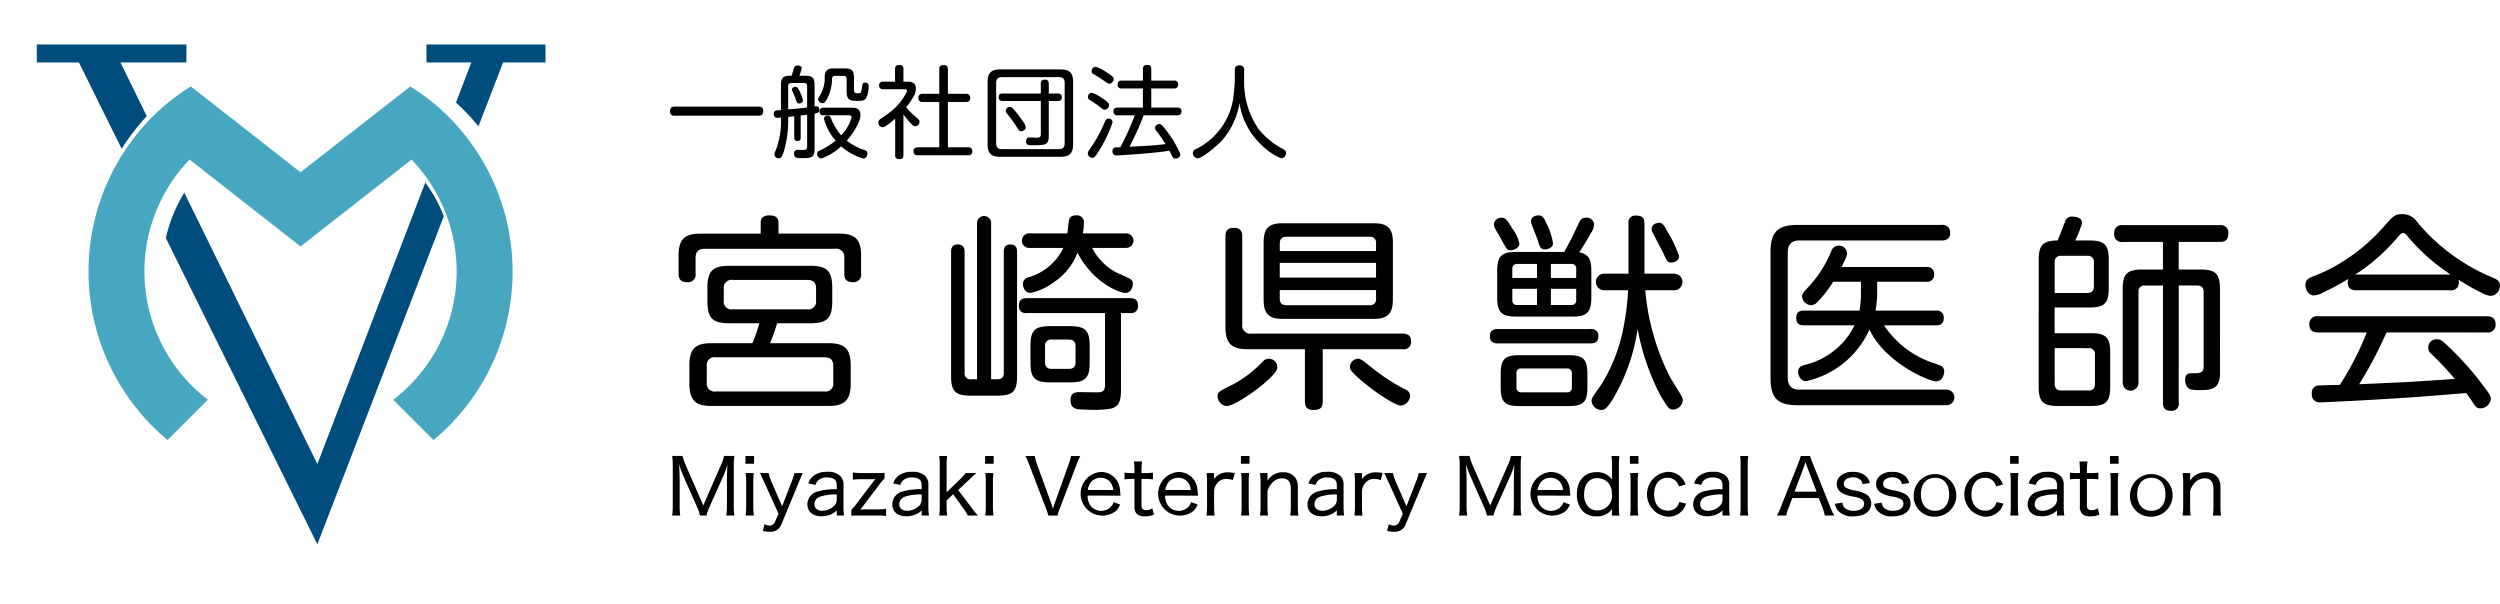 <svg xmlns="http://www.w3.org/2000/svg" xmlns:xlink="http://www.w3.org/1999/xlink" width="327.159" height="79" viewBox="0 0 327.159 79"><defs><style>.a{fill:#fff;}.b{fill:#004d7d;}.c{fill:#47a7c0;}.d{filter:url(#c);}.e{filter:url(#a);}</style><filter id="a" x="0" y="0" width="78.198" height="79" filterUnits="userSpaceOnUse"><feOffset dx="1" input="SourceAlpha"/><feGaussianBlur stdDeviation="1.5" result="b"/><feFlood flood-opacity="0.251"/><feComposite operator="in" in2="b"/><feComposite in="SourceGraphic"/></filter><filter id="c" x="6.764" y="5.211" width="67.134" height="58.654" filterUnits="userSpaceOnUse"><feOffset dx="1" input="SourceAlpha"/><feGaussianBlur stdDeviation="1.5" result="d"/><feFlood flood-opacity="0.251"/><feComposite operator="in" in2="d"/><feComposite in="SourceGraphic"/></filter></defs><g transform="translate(12947.5 17533.5)"><g transform="translate(-12859.816 -17524)"><path d="M129.584,31c2.036,0,2.877.679,2.877,2.877v2.335a.977.977,0,0,1-1.086,1.139c-1.059,0-1.113-.679-1.113-1.139V34.206a1.069,1.069,0,0,0-1.221-1.221h-17.02c-.869,0-1.222.407-1.222,1.221v2.009a.985.985,0,0,1-1.112,1.139c-1.005,0-1.114-.623-1.114-1.139V33.88c0-2.2.842-2.877,2.9-2.877h7.846V29.645c0-.352.054-1.031,1.113-1.031.787,0,1.221.244,1.221,1.031V31ZM115.279,42.73c-2.226,0-2.932-.6-2.932-2.932V38.169c0-2.281.651-2.959,2.932-2.959h10.477c2.226,0,2.931.625,2.931,2.959V39.8c0,2.253-.624,2.932-2.931,2.932h-4.288a22.052,22.052,0,0,1-.924,2.606H128.2c2.064,0,2.9.706,2.9,2.9v2.416c0,2.2-.869,2.9-2.9,2.9H112.889c-1.981,0-2.9-.623-2.9-2.9V48.241c0-2.226.841-2.9,2.9-2.9h5.348a18.744,18.744,0,0,0,.9-2.606Zm13.544,5.619c0-.651-.216-1.167-1.167-1.167H113.432a1.015,1.015,0,0,0-1.168,1.167v2.144a1.025,1.025,0,0,0,1.168,1.167h14.224a1.028,1.028,0,0,0,1.167-1.167ZM126.57,38.224c0-.651-.217-1.167-1.167-1.167h-9.745a1.024,1.024,0,0,0-1.167,1.167v1.521a1.014,1.014,0,0,0,1.167,1.167H125.4a1.02,1.02,0,0,0,1.167-1.167Z" transform="translate(-107.458 -9.928)"/><path d="M155.328,29.727a.929.929,0,1,1,1.846,0V50.059h.788c.624,0,.869-.3.869-.869V33.419c0-.271,0-1,.869-1s.868.706.868,1V49.652c0,1.927-.488,2.551-2.524,2.551H154.46c-1.955,0-2.525-.569-2.525-2.551V33.419c0-.3,0-1,.869-1,.814,0,.9.57.9,1V49.191a.764.764,0,0,0,.869.869h.76Zm18.84,21.744c0,1.466-.3,2.144-1.249,2.416a14.221,14.221,0,0,1-3.421.136c-1.059,0-1.927,0-1.927-1.249,0-1.031.733-1.031,1.33-1.031.326,0,1.874.027,2.2.027.57,0,.978-.136.978-.95V41.4H161.842a.882.882,0,0,1-1.031-.978c0-.976.734-.976,1.059-.976h13.465c.326,0,1.059,0,1.059.976a.873.873,0,0,1-.978.978h-1.249Zm.6-20.5a.953.953,0,1,1,0,1.9h-4.371a7.4,7.4,0,0,0,3.312,3.284c1.927.842,2.008.869,2.008,1.494,0,.19-.163,1.113-1,1.113-.679,0-4.153-1.249-6.243-5.266a8.084,8.084,0,0,1-3.04,3.828,7.971,7.971,0,0,1-3.095,1.439c-.787,0-1.005-.814-1.005-1.167a.888.888,0,0,1,.706-.869,7.333,7.333,0,0,0,4.588-3.855h-4.4a.953.953,0,1,1,0-1.9h4.913c.053-.271.163-1.574.244-1.818.081-.3.352-.543.895-.543a.916.916,0,0,1,1.032,1.059,7.213,7.213,0,0,1-.136,1.3Zm-4.7,16.938c0,1.928-.516,2.552-2.5,2.552h-2.742c-1.954,0-2.5-.6-2.5-2.552V45.662c0-1.9.489-2.551,2.5-2.551h2.742c1.981,0,2.5.651,2.5,2.551Zm-1.846-2.144c0-.6-.271-.9-.869-.9H165.1a.784.784,0,0,0-.869.9v2.036c0,.57.244.895.869.895h2.253c.6,0,.869-.3.869-.895Z" transform="translate(-115.156 -9.928)"/><path d="M195.534,53.783a1.286,1.286,0,0,1-1.194-1.249c0-.6.19-.678,2.063-1.6a15.3,15.3,0,0,0,3.855-2.986,1.1,1.1,0,0,1,1.9.814c0,1.14-5.348,5.021-6.624,5.021M208.1,46.345V53.16c0,.923-.407,1.139-1.249,1.139s-1.086-.461-1.086-1.139V46.345h-7.519c-2.064,0-2.878-.733-2.878-2.9V31.578c0-.95.489-1.112,1.168-1.112,1,0,1.031.76,1.031,1.112v11.51a1.069,1.069,0,0,0,1.222,1.222h19.734c.95,0,1.141.489,1.141,1.059a.947.947,0,0,1-1.114.977Zm9.175-6.488c0,1.846-.7,2.524-2.5,2.524H202.863c-1.791,0-2.5-.651-2.5-2.524V32.365c0-1.9.733-2.5,2.5-2.5H214.78c1.738,0,2.5.6,2.5,2.5Zm-2.2-6.352V32.5a.762.762,0,0,0-.869-.868H203.379c-.624,0-.9.3-.9.868v1.005Zm0,1.547h-12.6v1.928h12.6Zm0,3.556h-12.6v1.113c0,.6.3.869.9.869H214.21a.765.765,0,0,0,.869-.869Zm-2.416,8.985c.407,0,.57.136,1.928,1.221a25.73,25.73,0,0,0,4.424,2.851.855.855,0,0,1,.517.787,1.348,1.348,0,0,1-1.222,1.276c-1.086,0-6.651-4.072-6.651-4.968a1.127,1.127,0,0,1,1.005-1.168" transform="translate(-122.685 -10.15)"/><path d="M238.7,45.363c-.3,0-1.031,0-1.031-.923,0-.951.732-.951,1.031-.951h12.134a.876.876,0,0,1,1.032.924c0,.95-.733.95-1.032.95Zm.516-16.449c.516,0,.761.38,1.358,1.383a5.3,5.3,0,0,1,.95,1.982c0,.624-.76.9-1.14.9-.461,0-.517-.136-1.14-1.276-.136-.271-.815-1.384-.923-1.629a1.392,1.392,0,0,1-.136-.569,1.007,1.007,0,0,1,1.031-.787m8.171,4.478c.76-1.33,1.3-2.444,1.6-3.095.489-1.086.6-1.383,1.249-1.383a.955.955,0,0,1,1.059.868,2.23,2.23,0,0,1-.407,1.141c-.489.9-.707,1.221-1.521,2.524,1.276.272,1.575.924,1.575,2.5V39.31c0,2.009-.57,2.552-2.551,2.552H241.17c-2.008,0-2.551-.57-2.551-2.552V35.944c0-2.009.57-2.552,2.551-2.552Zm3.04,17.7c0,1.9-.488,2.47-2.442,2.47h-6.461c-1.846,0-2.444-.461-2.444-2.47V49.381c0-1.927.516-2.47,2.444-2.47h6.461c1.926,0,2.442.543,2.442,2.47ZM240.6,36.812h3.231V34.966h-2.579c-.434,0-.651.218-.651.679Zm0,1.412V39.69a.575.575,0,0,0,.651.651h2.579V38.224Zm7.791,11.1a.6.6,0,0,0-.679-.679h-5.891a.592.592,0,0,0-.679.679v1.765a.6.6,0,0,0,.679.679h5.891a.593.593,0,0,0,.679-.679ZM245.079,29.7a7.752,7.752,0,0,1,.842,2.578c0,.652-.869.787-1.031.787-.6,0-.706-.326-.95-1.167-.081-.244-.624-1.6-.734-1.927a1.519,1.519,0,0,1-.162-.6c0-.516.543-.759.95-.759.543,0,.733.271,1.085,1.086m3.882,7.111V35.645a.593.593,0,0,0-.679-.679h-2.633v1.846Zm0,1.412h-3.311v2.117h2.633a.592.592,0,0,0,.679-.679Zm3.72.19a1.087,1.087,0,1,1,0-2.171h3.12V29.674a.89.89,0,0,1,1.005-1.031c.814,0,1.086.325,1.086,1.031v6.569h3.828a1.087,1.087,0,1,1,0,2.171H258a30.92,30.92,0,0,0,3.176,11.238c.216.434,1.357,2.2,1.546,2.578a1.1,1.1,0,0,1,.191.571,1.324,1.324,0,0,1-1.3,1.221c-.489,0-.625-.163-1.656-1.9A30.212,30.212,0,0,1,257,43.463a24.98,24.98,0,0,1-3.285,9.256c-.759,1.168-1.031,1.358-1.466,1.358a1.3,1.3,0,0,1-1.276-1.2c0-.325.136-.516,1.249-2.09a21.759,21.759,0,0,0,2.986-7.818,33.144,33.144,0,0,0,.543-4.56Zm7.111-8.823c.489,0,.625.271,1.141,1.2a16.1,16.1,0,0,1,1.493,3.148c0,.6-.6.842-1.032.842-.488,0-.516-.109-1.059-1.276-.217-.434-1.194-2.281-1.383-2.66a.806.806,0,0,1-.109-.571c.081-.569.733-.679.95-.679" transform="translate(-130.377 -9.928)"/><path d="M304.686,30.132a.979.979,0,0,1,1.14,1.032c0,1-.841,1-1.14,1H286.118c-1.086,0-1.546.543-1.546,1.574V50.111c0,.978.407,1.574,1.546,1.574h19.111a1.025,1.025,0,1,1,0,2.036H285.846c-2.5,0-3.528-.842-3.528-3.5V33.661c0-2.633.977-3.529,3.528-3.529Zm-.733,11.212a.889.889,0,0,1,1.031.976c0,.951-.734.951-1.031.951h-6.787a12.517,12.517,0,0,0,6.244,4.859,13.016,13.016,0,0,1,1.248.461.731.731,0,0,1,.381.733c0,.38-.217,1.276-1.086,1.276-.9,0-6.678-2.443-8.687-6.786a11.9,11.9,0,0,1-8.279,6.76c-.814,0-1.059-.842-1.059-1.222,0-.6.407-.76.841-.9a9.742,9.742,0,0,0,6.543-5.184h-6.6c-.326,0-1.032,0-1.032-.951,0-.895.57-.976,1.032-.976h7.248a15.649,15.649,0,0,0,.19-2.091V37.57h-3.638a15.425,15.425,0,0,1-1.981,2.579,1.307,1.307,0,0,1-.9.489,1.257,1.257,0,0,1-1.194-1.141c0-.353.109-.461,1.086-1.52a15.376,15.376,0,0,0,2.741-4.4,1.009,1.009,0,0,1,.923-.734,1.047,1.047,0,0,1,1.141,1.005c0,.3-.054.433-.706,1.791h11.047a.9.9,0,0,1,1.059.951.913.913,0,0,1-1.059.977H296.27V39.2a12.1,12.1,0,0,1-.216,2.144Z" transform="translate(-138.303 -10.197)"/><path d="M324.986,34.486c0-1.873.489-2.552,2.471-2.552.19-.379.841-2.144,1-2.524a.891.891,0,0,1,.951-.6c.271,0,1.249.053,1.249.841a11.865,11.865,0,0,1-.9,2.28h1.846c1.982,0,2.552.544,2.552,2.552v3.665c0,1.981-.543,2.552-2.524,2.552h-4.561v3.365h4.75c2.008,0,2.524.6,2.524,2.552v4.425c0,1.981-.543,2.551-2.524,2.551h-4.289c-2.008,0-2.551-.57-2.551-2.551Zm2.091,4.316h4.261c.624,0,.869-.326.869-.9V34.811a.764.764,0,0,0-.869-.869h-3.393a.763.763,0,0,0-.868.869Zm0,7.22v4.642c0,.624.3.9.868.9h3.529a.764.764,0,0,0,.869-.869v-3.8a.764.764,0,0,0-.869-.869Zm16.232,7.139a.907.907,0,0,1-1.031,1.059c-.95,0-1.031-.6-1.031-1.059V37.825h-2.335a.763.763,0,0,0-.868.869V50.556a1.032,1.032,0,1,1-2.064,0V38.286c0-1.928.516-2.551,2.551-2.551h2.715V32.124h-5.239a.978.978,0,0,1-1.141-1.086.991.991,0,0,1,1.141-1.114h12.65a.986.986,0,0,1,1.141,1.114c0,1.059-.734,1.086-1.141,1.086h-5.348v3.611h2.851c1.954,0,2.551.543,2.551,2.551V49.279c0,1.738-.759,2.226-2.28,2.226a6.1,6.1,0,0,1-1.547-.081c-.734-.244-.734-1.113-.734-1.249,0-.869.516-.869.9-.869,1.059,0,1.521,0,1.521-.923v-9.69c0-.434-.136-.869-.869-.869h-2.388Z" transform="translate(-145.878 -9.963)"/><path d="M374.1,38.379c-.625,0-1.141-.19-1.141-1.059a1.767,1.767,0,0,1,.082-.434,32.779,32.779,0,0,1-3.312,1.791,2.779,2.779,0,0,1-1.221.38c-.6,0-1.086-.679-1.086-1.384,0-.679.461-.9,1-1.113a20.1,20.1,0,0,0,3.99-2.009,23.826,23.826,0,0,0,5.511-4.777c1.059-1.167,1.249-1.357,2.2-1.357a2.253,2.253,0,0,1,1.927,1.031,25.519,25.519,0,0,0,9.827,7.248c.57.244,1,.434,1,1.086a1.291,1.291,0,0,1-1.194,1.33,2.525,2.525,0,0,1-1.086-.352,29.117,29.117,0,0,1-3.148-1.765,1.124,1.124,0,0,1,.054.38.972.972,0,0,1-1.14,1Zm3.936,5.511a52.124,52.124,0,0,1-3.583,6.786c6.759-.3,6.786-.3,12.514-.7a42.266,42.266,0,0,0-2.986-3.2,1.08,1.08,0,0,1,.679-1.981c.489,0,.679.189,1.737,1.194a39.989,39.989,0,0,1,4.262,4.831c.923,1.2,1.031,1.439,1.031,1.819a1.408,1.408,0,0,1-1.385,1.194.846.846,0,0,1-.733-.407c-.163-.244-.923-1.357-1.086-1.6-4.941.407-6.3.516-9.745.732-2.877.191-8.986.489-9.311.489a1.021,1.021,0,0,1-1.168-1.141.944.944,0,0,1,.761-1.059c.3-.027,2.443-.081,2.9-.081a39.043,39.043,0,0,0,3.529-6.868h-6.352c-.543,0-1.167-.136-1.167-1.059a1,1,0,0,1,1.167-1.059h22.042c.489,0,1.167.109,1.167,1.059a.987.987,0,0,1-1.14,1.059ZM374.1,36.316h12.324a25.765,25.765,0,0,1-5.538-4.886c-.407-.489-.462-.543-.679-.543s-.271.054-.679.516a24.946,24.946,0,0,1-5.619,4.941Z" transform="translate(-153.412 -9.893)"/><g transform="translate(0 -1)"><path d="M118.83,12.522a.519.519,0,0,1,.579.593c0,.579-.395.592-.579.592H107.8a.512.512,0,0,1-.58-.58c0-.591.422-.605.58-.605Z" transform="translate(-107.218 -7.07)"/><path d="M126.4,12.624c-.277.027-.5.053-.79.093a14.687,14.687,0,0,1-.553,4.45c-.276.842-.408.947-.685.947a.524.524,0,0,1-.565-.5,1.135,1.135,0,0,1,.118-.4,10.576,10.576,0,0,0,.738-4.423,2.949,2.949,0,0,1-.434.039.453.453,0,0,1-.5-.513.42.42,0,0,1,.342-.461c.093-.013.5-.039.593-.039V8.556c0-.829.185-1.237,1.158-1.237h.237c.053-.146.264-.869.317-1.027a.436.436,0,0,1,.461-.316c.1,0,.54.013.54.369a9.126,9.126,0,0,1-.29.974h.738c.974,0,1.238.29,1.238,1.237v2.791a1.436,1.436,0,0,1,.249-.027c.369,0,.369.369.369.448,0,.408-.264.447-.618.513v4.582c0,1.237-.514,1.237-1.633,1.237a2.634,2.634,0,0,1-.79-.067.57.57,0,0,1-.263-.526.458.458,0,0,1,.526-.488c.106,0,.619.014.737.014.4,0,.448-.211.448-.447V12.427c-.08,0-.711.079-.842.092V15.4c0,.277-.08.461-.422.461-.408,0-.421-.29-.421-.461Zm-.79-.9c1.475-.132,1.58-.144,2.068-.2.145-.013.211-.026.408-.053V8.688a.375.375,0,0,0-.422-.42h-1.619a.38.38,0,0,0-.435.42Zm1.462-2.435a4.945,4.945,0,0,1,.474,1.25c0,.263-.277.408-.5.408-.263,0-.29-.066-.487-.658-.079-.224-.171-.461-.263-.658-.172-.355-.2-.395-.2-.487,0-.317.382-.382.474-.382.224,0,.29.132.5.527m3.185,3.2a.458.458,0,0,1-.54-.487c0-.448.3-.5.54-.5h3.514c.554,0,1.3,0,1.3.961,0,1.067-1.25,2.738-1.791,3.357a7.746,7.746,0,0,0,2.291,1.212c.211.078.409.157.409.474,0,.263-.159.645-.513.645a7.206,7.206,0,0,1-2.923-1.593,7.562,7.562,0,0,1-2.594,1.593.631.631,0,0,1-.552-.618.484.484,0,0,1,.354-.434,9.159,9.159,0,0,0,2.081-1.291,6.809,6.809,0,0,1-1.541-2.87c0-.25.276-.394.5-.394s.316.105.422.328a7.529,7.529,0,0,0,1.329,2.239,5.734,5.734,0,0,0,1.369-2.33c0-.277-.251-.29-.461-.29Zm3.963-3.317c0,.421.223.447.513.447.408,0,.434-.119.5-.567.105-.7.118-.829.435-.829a.427.427,0,0,1,.474.487,3.536,3.536,0,0,1-.342,1.567c-.238.329-.54.329-1.238.329-.935,0-1.3-.171-1.3-1.238V7.767c0-.276-.118-.434-.421-.434h-.908c-.356,0-.554.012-.579.408a5.9,5.9,0,0,1-.7,2.686c-.29.474-.422.486-.54.486a.583.583,0,0,1-.579-.526c0-.119.039-.185.354-.7a4.386,4.386,0,0,0,.5-2.278c.053-1.053.724-1.053,1.3-1.053h1.29c.961,0,1.238.264,1.238,1.238Z" transform="translate(-110.149 -5.908)"/><path d="M144.148,8.081c.317,0,1.133,0,1.133.909a2.175,2.175,0,0,1-.329,1.066A8.747,8.747,0,0,1,144,11.425a9.128,9.128,0,0,0,1.2,1.224c.5.435.553.488.553.7a.593.593,0,0,1-.54.566c-.171,0-.29-.066-.527-.3a13.816,13.816,0,0,1-1.039-1.238v5.3c0,.409-.185.54-.581.54a.464.464,0,0,1-.5-.54V12.926c-.395.342-1.3,1.133-1.66,1.133a.63.63,0,0,1-.54-.632.477.477,0,0,1,.171-.382c.053-.053.9-.632,1.04-.738a7.55,7.55,0,0,0,2.541-2.975c0-.263-.251-.263-.461-.263h-2.647a.471.471,0,0,1-.552-.488.479.479,0,0,1,.552-.5h1.54V6.449c0-.421.2-.553.58-.553a.474.474,0,0,1,.514.553V8.081Zm7.675,1.593a.5.5,0,0,1,.566.513c0,.408-.184.553-.566.553h-2.356v5.924H152.1a.5.5,0,0,1,.566.5c0,.4-.183.553-.566.553h-6.53c-.158,0-.605,0-.605-.526,0-.488.382-.527.605-.527h2.765V10.74h-2.173a.478.478,0,0,1-.553-.526.481.481,0,0,1,.553-.54h2.173V6.463c0-.2.025-.554.526-.554.422,0,.606.132.606.554V9.674Z" transform="translate(-113.104 -5.895)"/><path d="M168.936,16.342c0,1.263-.46,1.7-1.711,1.7h-7.767c-1.225,0-1.712-.408-1.712-1.7V8.3c0-1.263.474-1.7,1.712-1.7h7.767c1.237,0,1.711.421,1.711,1.7ZM167.83,8.377c0-.5-.211-.764-.763-.764h-7.452c-.513,0-.75.25-.75.764v7.886c0,.513.224.776.75.776h7.452c.579,0,.763-.3.763-.776Zm-2.08,6.911c0,.606-.092.975-.619,1.159a10.174,10.174,0,0,1-1.474.078c-.554,0-.882,0-.882-.526,0-.488.355-.488.474-.488.158,0,.909.026.961.026.382,0,.5-.158.5-.461V10.734h-4.99c-.185,0-.527-.026-.527-.461,0-.251.053-.513.527-.513h4.99V8.469c0-.394.21-.526.5-.526.237,0,.54.039.54.526V9.76h1.185c.183,0,.526.039.526.46,0,.264-.066.514-.526.514H165.75Zm-4.278-3.106c.474.579.935,1.276,1,1.369a1.278,1.278,0,0,1,.262.632c0,.342-.394.513-.605.513-.237,0-.276-.079-.724-.8-.276-.447-.842-1.158-1.146-1.54a.569.569,0,0,1-.144-.356.528.528,0,0,1,.579-.474c.183,0,.249.039.776.659" transform="translate(-116.188 -6.02)"/><path d="M175.208,17.032c-.58.961-.7,1.014-.922,1.014a.615.615,0,0,1-.605-.553.933.933,0,0,1,.211-.5,18.6,18.6,0,0,0,2.041-3.686c.079-.171.184-.395.461-.395a.531.531,0,0,1,.54.474,17.46,17.46,0,0,1-1.725,3.646m-1-7.5a4.743,4.743,0,0,1,1.461.79c.4.264.8.54.8.817a.636.636,0,0,1-.567.618c-.171,0-.289-.092-.684-.409A14.527,14.527,0,0,0,174,10.516c-.171-.105-.329-.2-.29-.488a.548.548,0,0,1,.5-.5m.5-3.4a5.3,5.3,0,0,1,1.461.75c.843.553.895.632.895.855a.626.626,0,0,1-.54.619c-.157,0-.171-.014-.711-.382-.434-.3-.882-.592-1.329-.843-.264-.144-.3-.223-.3-.474a.579.579,0,0,1,.527-.526m2.883,6.358a.474.474,0,0,1-.553-.513c0-.5.382-.5.553-.5h3.3v-2.5h-2.765a.465.465,0,0,1-.54-.513c0-.488.342-.513.54-.513H180.9v-1.5a.474.474,0,0,1,.526-.553c.408,0,.567.158.567.553v1.5h2.975a.465.465,0,0,1,.54.513c0,.486-.342.513-.54.513h-2.975v2.5h3.4c.158,0,.553,0,.553.5,0,.474-.329.513-.553.513H181a38.511,38.511,0,0,1-1.856,4.107c1.909-.091,3.106-.145,4.713-.342a20.385,20.385,0,0,0-1.212-1.751.643.643,0,0,1-.158-.395.537.537,0,0,1,.527-.474c.224,0,.342.039.961.856a13.392,13.392,0,0,1,1.829,3.12.6.6,0,0,1-.618.54.478.478,0,0,1-.461-.316c-.053-.105-.3-.618-.368-.711-2.291.368-6.688.618-6.859.618a.507.507,0,0,1-.579-.567.478.478,0,0,1,.329-.487c.039,0,.659-.026.7-.026a34.9,34.9,0,0,0,1.883-4.173Z" transform="translate(-119.017 -5.895)"/><path d="M195.892,6.552c0-.145,0-.593.605-.593s.618.435.618.593V7.79a10.815,10.815,0,0,0,1.9,6.516,10.2,10.2,0,0,0,3.159,2.593c.211.105.421.237.421.54a.681.681,0,0,1-.632.684,7.933,7.933,0,0,1-2.606-1.777,9.3,9.3,0,0,1-2.844-5.437,9.95,9.95,0,0,1-2.238,4.806c-1.053,1.145-2.764,2.408-3.238,2.408a.7.7,0,0,1-.632-.7.528.528,0,0,1,.356-.488,8.894,8.894,0,0,0,4.884-6.411,23.5,23.5,0,0,0,.25-2.738Z" transform="translate(-121.985 -5.906)"/></g><g transform="translate(0 1)"><path d="M114.719,68.571c0-.364.041-1.336.072-1.791a9.573,9.573,0,0,1-.628,1.709l-1.72,3.854a5.965,5.965,0,0,0-.4,1.133h-.85a4.82,4.82,0,0,0-.394-1.143l-1.67-3.783a13.506,13.506,0,0,1-.667-1.781c.04.738.071,1.568.071,1.871V72.2a7.172,7.172,0,0,0,.081,1.275h-1.062a7.475,7.475,0,0,0,.081-1.275v-5.24a7.835,7.835,0,0,0-.081-1.285h1.365a6.128,6.128,0,0,0,.344,1.062l2.367,5.413,2.367-5.413a4.735,4.735,0,0,0,.344-1.062H115.7a7.836,7.836,0,0,0-.081,1.285V72.2a7.109,7.109,0,0,0,.081,1.275h-1.062a8.637,8.637,0,0,0,.081-1.275Z" transform="translate(-107.276 -16.508)"/><path d="M120.344,66.69h-1.123V65.679h1.123Zm-.03,1.224a7.792,7.792,0,0,0-.071,1.2v3.166a8.76,8.76,0,0,0,.071,1.194h-1.073a9.163,9.163,0,0,0,.071-1.194V69.107a7.91,7.91,0,0,0-.071-1.193Z" transform="translate(-109.349 -16.508)"/><path d="M122.087,69.6c-.456-.991-.456-.991-.566-1.2h1.142a5.483,5.483,0,0,0,.354,1.1l1.406,3.246,1.254-3.236a5.644,5.644,0,0,0,.344-1.113h1.092c-.05.132-.222.536-.5,1.2l-2.277,5.492a1.5,1.5,0,0,1-1.547.991,4.254,4.254,0,0,1-.89-.111l.222-.88a1.474,1.474,0,0,0,.658.182.787.787,0,0,0,.738-.546l.435-1.012Z" transform="translate(-109.757 -16.99)"/><path d="M132.916,73.247a2.5,2.5,0,0,1-.9.577,3.083,3.083,0,0,1-1.113.192c-1.133,0-1.831-.6-1.831-1.578a1.752,1.752,0,0,1,1.365-1.669,8.194,8.194,0,0,1,2.478-.294v-.526c0-.688-.394-1.011-1.253-1.011a1.62,1.62,0,0,0-1.225.425,1.3,1.3,0,0,0-.293.546l-.941-.183a1.873,1.873,0,0,1,.627-.971,2.781,2.781,0,0,1,1.841-.556,2.332,2.332,0,0,1,1.69.526,1.552,1.552,0,0,1,.434,1.223V72.76a6.9,6.9,0,0,0,.081,1.164h-.961Zm0-2.083a6.245,6.245,0,0,0-2.165.283,1.028,1.028,0,0,0-.758.991c0,.526.395.86,1.031.86a2.271,2.271,0,0,0,1.559-.658,1.123,1.123,0,0,0,.333-.87Z" transform="translate(-111.098 -16.955)"/><path d="M140.408,69.069a9.592,9.592,0,0,0-.7.84l-2.1,2.781c-.071.091-.071.091-.374.466a2.106,2.106,0,0,1,.313-.01c.07-.011.273-.011.354-.011h1.517a7.559,7.559,0,0,0,1.193-.071V74a7.994,7.994,0,0,0-1.193-.06h-2.206c-.647,0-.869,0-1.152.02V73.2a7.639,7.639,0,0,0,.707-.83l2.155-2.852c.1-.132.172-.222.294-.354a4.431,4.431,0,0,1-.485.021h-1.275a8.635,8.635,0,0,0-1.193.071V68.31a8.739,8.739,0,0,0,1.193.071H139.3a9.625,9.625,0,0,0,1.113-.03Z" transform="translate(-112.338 -16.975)"/><path d="M146.422,73.247a2.508,2.508,0,0,1-.9.577,3.086,3.086,0,0,1-1.113.192c-1.133,0-1.831-.6-1.831-1.578a1.752,1.752,0,0,1,1.365-1.669,8.2,8.2,0,0,1,2.479-.294v-.526c0-.688-.395-1.011-1.254-1.011a1.62,1.62,0,0,0-1.225.425,1.3,1.3,0,0,0-.293.546l-.941-.183a1.873,1.873,0,0,1,.627-.971,2.781,2.781,0,0,1,1.841-.556,2.332,2.332,0,0,1,1.69.526,1.552,1.552,0,0,1,.434,1.223V72.76a6.9,6.9,0,0,0,.081,1.164h-.961Zm0-2.083a6.247,6.247,0,0,0-2.166.283,1.028,1.028,0,0,0-.758.991c0,.526.395.86,1.031.86a2.271,2.271,0,0,0,1.559-.658,1.123,1.123,0,0,0,.334-.87Z" transform="translate(-113.495 -16.955)"/><path d="M151.085,65.678a7.727,7.727,0,0,0-.071,1.193v3.56l1.74-1.689a4.317,4.317,0,0,0,.739-.83H154.9c-.141.132-.141.132-.415.374-.1.09-.223.2-.365.344-.1.091-.172.162-.181.172l-1.417,1.336,1.71,2.245a8.637,8.637,0,0,0,.89,1.092h-1.335a5.466,5.466,0,0,0-.647-1.012l-1.265-1.78-.859.808v.81a7.871,7.871,0,0,0,.071,1.173h-1.042a7.809,7.809,0,0,0,.071-1.193V66.871a7.816,7.816,0,0,0-.071-1.193Z" transform="translate(-114.82 -16.508)"/><path d="M158.473,66.69H157.35V65.679h1.123Zm-.03,1.224a7.794,7.794,0,0,0-.071,1.2v3.166a8.762,8.762,0,0,0,.071,1.194H157.37a9.162,9.162,0,0,0,.071-1.194V69.107a7.909,7.909,0,0,0-.071-1.193Z" transform="translate(-116.118 -16.508)"/><path d="M167.126,71.848c.041.121.122.364.233.729.122-.395.162-.516.243-.729l1.832-5.128a4.882,4.882,0,0,0,.293-1.042h1.224a7.58,7.58,0,0,0-.516,1.184l-2.164,5.645a7.453,7.453,0,0,0-.314.971h-1.193a8.161,8.161,0,0,0-.324-.971l-2.165-5.645a9.893,9.893,0,0,0-.516-1.184h1.225a6.64,6.64,0,0,0,.282,1.042Z" transform="translate(-117.255 -16.508)"/><path d="M173.463,71.319a2.219,2.219,0,0,0,.4,1.346,1.786,1.786,0,0,0,2.671.091,1.407,1.407,0,0,0,.324-.587l.85.314a2.391,2.391,0,0,1-.567.859,2.858,2.858,0,1,1-1.983-5.117,2.45,2.45,0,0,1,2.529,2.275,7.837,7.837,0,0,1,.071.82Zm3.347-.739a1.794,1.794,0,0,0-.506-1.163,1.593,1.593,0,0,0-1.163-.435,1.556,1.556,0,0,0-1.4.829,1.932,1.932,0,0,0-.253.769Z" transform="translate(-118.816 -16.959)"/><path d="M181.823,66.551a9.423,9.423,0,0,0-.071,1.153v.364h.465a5.961,5.961,0,0,0,1.032-.061V68.9a5.821,5.821,0,0,0-1.022-.062h-.475v3.4c0,.294.041.434.141.535a.726.726,0,0,0,.486.152,1.417,1.417,0,0,0,.789-.243l.222.819a2.858,2.858,0,0,1-1.174.233,1.574,1.574,0,0,1-1.071-.313,1.309,1.309,0,0,1-.314-1.031V68.837h-.4a6.3,6.3,0,0,0-.9.062v-.891a4.545,4.545,0,0,0,.91.061h.395V67.7a10.113,10.113,0,0,0-.071-1.153Z" transform="translate(-120.055 -16.662)"/><path d="M185.8,71.319a2.219,2.219,0,0,0,.4,1.346,1.786,1.786,0,0,0,2.671.091,1.406,1.406,0,0,0,.324-.587l.85.314a2.392,2.392,0,0,1-.567.859,2.858,2.858,0,1,1-1.983-5.117,2.45,2.45,0,0,1,2.529,2.275,7.827,7.827,0,0,1,.071.82Zm3.347-.739a1.794,1.794,0,0,0-.506-1.163,1.593,1.593,0,0,0-1.163-.435,1.556,1.556,0,0,0-1.4.829,1.933,1.933,0,0,0-.253.769Z" transform="translate(-121.007 -16.959)"/><path d="M196.016,69.3a2.383,2.383,0,0,0-.83-.152,1.482,1.482,0,0,0-1.234.577,1.739,1.739,0,0,0-.385,1.022v2a8.791,8.791,0,0,0,.071,1.194h-1.062a8.072,8.072,0,0,0,.071-1.194V69.57a7.818,7.818,0,0,0-.071-1.193h.991v.688c-.009.071-.009.09-.02.172a1.8,1.8,0,0,1,.465-.537,2.126,2.126,0,0,1,1.336-.414,4.78,4.78,0,0,1,.93.09Z" transform="translate(-122.371 -16.971)"/><path d="M199.174,66.69h-1.123V65.679h1.123Zm-.03,1.224a7.792,7.792,0,0,0-.071,1.2v3.166a8.76,8.76,0,0,0,.071,1.194h-1.073a9.162,9.162,0,0,0,.071-1.194V69.107a7.909,7.909,0,0,0-.071-1.193Z" transform="translate(-123.344 -16.508)"/><path d="M201.076,73.937a6.968,6.968,0,0,0,.081-1.193V69.567a7.135,7.135,0,0,0-.081-1.194h.991v.6a4.247,4.247,0,0,1-.02.435,2.248,2.248,0,0,1,2.043-1.133,1.9,1.9,0,0,1,1.649.748,2.223,2.223,0,0,1,.3,1.244v2.489a7.5,7.5,0,0,0,.071,1.184h-1.063a8.848,8.848,0,0,0,.071-1.193V70.407c0-.891-.395-1.346-1.163-1.346a1.724,1.724,0,0,0-1.376.718,2.251,2.251,0,0,0-.516.981v1.983a8.942,8.942,0,0,0,.071,1.193Z" transform="translate(-123.88 -16.969)"/><path d="M212.484,73.247a2.508,2.508,0,0,1-.9.577,3.086,3.086,0,0,1-1.113.192c-1.133,0-1.831-.6-1.831-1.578a1.752,1.752,0,0,1,1.365-1.669,8.2,8.2,0,0,1,2.479-.294v-.526c0-.688-.395-1.011-1.254-1.011a1.62,1.62,0,0,0-1.225.425,1.3,1.3,0,0,0-.293.546l-.941-.183a1.873,1.873,0,0,1,.627-.971,2.781,2.781,0,0,1,1.841-.556,2.332,2.332,0,0,1,1.69.526,1.552,1.552,0,0,1,.434,1.223V72.76a6.9,6.9,0,0,0,.081,1.164h-.961Zm0-2.083a6.247,6.247,0,0,0-2.166.283,1.028,1.028,0,0,0-.758.991c0,.526.395.86,1.031.86a2.271,2.271,0,0,0,1.559-.658,1.123,1.123,0,0,0,.334-.87Z" transform="translate(-125.224 -16.955)"/><path d="M219.546,69.3a2.383,2.383,0,0,0-.83-.152,1.482,1.482,0,0,0-1.234.577,1.739,1.739,0,0,0-.385,1.022v2a8.794,8.794,0,0,0,.071,1.194h-1.062a8.07,8.07,0,0,0,.071-1.194V69.57a7.816,7.816,0,0,0-.071-1.193h.991v.688c-.009.071-.009.09-.02.172a1.8,1.8,0,0,1,.465-.537,2.126,2.126,0,0,1,1.336-.414,4.78,4.78,0,0,1,.93.09Z" transform="translate(-126.549 -16.971)"/><path d="M221.421,69.6c-.456-.991-.456-.991-.566-1.2H222a5.482,5.482,0,0,0,.354,1.1l1.406,3.246,1.254-3.236a5.644,5.644,0,0,0,.344-1.113h1.092c-.05.132-.222.536-.505,1.2l-2.277,5.492a1.5,1.5,0,0,1-1.547.991,4.254,4.254,0,0,1-.89-.111l.222-.88a1.474,1.474,0,0,0,.658.182.787.787,0,0,0,.738-.546l.435-1.012Z" transform="translate(-127.392 -16.99)"/><path d="M239.932,68.571c0-.364.04-1.336.071-1.791a9.572,9.572,0,0,1-.628,1.709l-1.72,3.854a5.966,5.966,0,0,0-.4,1.133h-.85a4.782,4.782,0,0,0-.394-1.143l-1.67-3.783a13.506,13.506,0,0,1-.667-1.781c.04.738.071,1.568.071,1.871V72.2a7.173,7.173,0,0,0,.081,1.275H232.76a7.391,7.391,0,0,0,.081-1.275v-5.24a7.745,7.745,0,0,0-.081-1.285h1.365a6.13,6.13,0,0,0,.344,1.062l2.367,5.413L239.2,66.74a4.734,4.734,0,0,0,.344-1.062h1.365a7.835,7.835,0,0,0-.081,1.285V72.2a7.108,7.108,0,0,0,.081,1.275h-1.062a8.623,8.623,0,0,0,.081-1.275Z" transform="translate(-129.505 -16.508)"/><path d="M245.035,71.319a2.219,2.219,0,0,0,.4,1.346,1.787,1.787,0,0,0,2.671.091,1.415,1.415,0,0,0,.324-.587l.849.314a2.392,2.392,0,0,1-.567.859,2.858,2.858,0,1,1-1.982-5.117,2.45,2.45,0,0,1,2.528,2.275,7.827,7.827,0,0,1,.071.82Zm3.348-.739a1.8,1.8,0,0,0-.506-1.163,1.594,1.594,0,0,0-1.164-.435,1.555,1.555,0,0,0-1.4.829,1.919,1.919,0,0,0-.253.769Z" transform="translate(-131.522 -16.959)"/><path d="M256.1,73.022c0-.122.02-.3.03-.435a2.332,2.332,0,0,1-2.043.992,2.432,2.432,0,0,1-1.77-.638,3.117,3.117,0,0,1-.809-2.255c0-1.77.991-2.893,2.559-2.893a2.39,2.39,0,0,1,2.064.991c-.01-.111-.01-.111-.021-.283-.009-.072-.009-.233-.009-.4V66.882a8.549,8.549,0,0,0-.071-1.2h1.041a9.251,9.251,0,0,0-.071,1.2v5.371a8.654,8.654,0,0,0,.071,1.225H256.1Zm-3.642-2.367a2.288,2.288,0,0,0,.617,1.76,1.692,1.692,0,0,0,1.113.384,1.91,1.91,0,0,0,1.9-2.144,2.124,2.124,0,0,0-.535-1.527,1.921,1.921,0,0,0-1.376-.546c-1.073,0-1.72.789-1.72,2.073" transform="translate(-132.833 -16.508)"/><path d="M261.065,66.69h-1.123V65.679h1.123Zm-.03,1.224a7.792,7.792,0,0,0-.071,1.2v3.166a8.76,8.76,0,0,0,.071,1.194h-1.073a9.156,9.156,0,0,0,.071-1.194V69.107a7.9,7.9,0,0,0-.071-1.193Z" transform="translate(-134.331 -16.508)"/><path d="M266.819,70.113a1.463,1.463,0,0,0-1.466-1.133c-1.082,0-1.76.841-1.76,2.165,0,1.305.7,2.135,1.8,2.135a1.454,1.454,0,0,0,1.274-.628,2.068,2.068,0,0,0,.213-.506l.9.222a2.667,2.667,0,0,1-.415.8,2.4,2.4,0,0,1-2,.9,2.94,2.94,0,0,1-.04-5.858,2.362,2.362,0,0,1,2.033.971,2.661,2.661,0,0,1,.354.678Z" transform="translate(-134.813 -16.957)"/><path d="M273.847,73.247a2.507,2.507,0,0,1-.9.577,3.086,3.086,0,0,1-1.113.192c-1.133,0-1.831-.6-1.831-1.578a1.752,1.752,0,0,1,1.365-1.669,8.2,8.2,0,0,1,2.479-.294v-.526c0-.688-.395-1.011-1.254-1.011a1.621,1.621,0,0,0-1.225.425,1.3,1.3,0,0,0-.293.546l-.941-.183a1.873,1.873,0,0,1,.627-.971A2.781,2.781,0,0,1,272.6,68.2a2.332,2.332,0,0,1,1.69.526,1.552,1.552,0,0,1,.434,1.223V72.76a6.9,6.9,0,0,0,.081,1.164h-.961Zm0-2.083a6.247,6.247,0,0,0-2.166.283,1.028,1.028,0,0,0-.758.991c0,.526.395.86,1.031.86a2.271,2.271,0,0,0,1.559-.658,1.123,1.123,0,0,0,.334-.87Z" transform="translate(-136.117 -16.955)"/><path d="M278.542,65.678a7.9,7.9,0,0,0-.071,1.193v5.412a8.642,8.642,0,0,0,.071,1.193h-1.073a8.164,8.164,0,0,0,.071-1.193V66.871a7.725,7.725,0,0,0-.071-1.193Z" transform="translate(-137.442 -16.508)"/><path d="M289.6,73.477a7.82,7.82,0,0,0-.3-1.041l-.5-1.255h-3.449l-.485,1.255a5.336,5.336,0,0,0-.312,1.041h-1.225a8.655,8.655,0,0,0,.537-1.173l2.256-5.665a5.777,5.777,0,0,0,.322-.961h1.234a7.256,7.256,0,0,0,.344.961l2.266,5.665a9.7,9.7,0,0,0,.538,1.173Zm-2.315-6.363c-.031-.09-.031-.09-.213-.628-.05.142-.091.264-.111.335-.051.141-.081.242-.1.293l-1.223,3.237h2.883Z" transform="translate(-138.481 -16.508)"/><path d="M293.541,72.24a1.12,1.12,0,0,0,.344.718,1.655,1.655,0,0,0,1.123.344c.829,0,1.365-.354,1.365-.91a.657.657,0,0,0-.3-.6,3.327,3.327,0,0,0-1.153-.354,4.107,4.107,0,0,1-1.487-.5,1.32,1.32,0,0,1-.637-1.154,1.375,1.375,0,0,1,.445-1.011,2.311,2.311,0,0,1,1.669-.557,2.479,2.479,0,0,1,1.669.516,1.745,1.745,0,0,1,.547.941l-.952.142a.986.986,0,0,0-.243-.517,1.321,1.321,0,0,0-1.012-.374c-.707,0-1.2.344-1.2.85a.6.6,0,0,0,.333.536,3.994,3.994,0,0,0,1.083.333,4.074,4.074,0,0,1,1.608.557,1.4,1.4,0,0,1,.566,1.123c0,1.062-.89,1.709-2.346,1.709a2.439,2.439,0,0,1-2.064-.819,2,2,0,0,1-.345-.829Z" transform="translate(-140.119 -16.959)"/><path d="M299.8,72.24a1.12,1.12,0,0,0,.344.718,1.655,1.655,0,0,0,1.123.344c.829,0,1.365-.354,1.365-.91a.657.657,0,0,0-.3-.6,3.327,3.327,0,0,0-1.153-.354,4.107,4.107,0,0,1-1.487-.5,1.32,1.32,0,0,1-.637-1.154,1.375,1.375,0,0,1,.445-1.011,2.311,2.311,0,0,1,1.669-.557,2.479,2.479,0,0,1,1.669.516,1.745,1.745,0,0,1,.547.941l-.952.142a.986.986,0,0,0-.243-.517,1.32,1.32,0,0,0-1.012-.374c-.707,0-1.2.344-1.2.85a.6.6,0,0,0,.333.536,4,4,0,0,0,1.083.333,4.074,4.074,0,0,1,1.608.557,1.4,1.4,0,0,1,.566,1.123c0,1.062-.89,1.709-2.346,1.709a2.439,2.439,0,0,1-2.064-.819,2,2,0,0,1-.345-.829Z" transform="translate(-141.23 -16.959)"/><path d="M305.107,71.147a2.786,2.786,0,1,1,2.8,2.923,2.669,2.669,0,0,1-2.8-2.923m.931-.01c0,1.335.707,2.165,1.851,2.165s1.851-.81,1.851-2.145-.7-2.175-1.831-2.175c-1.153,0-1.871.819-1.871,2.155" transform="translate(-142.349 -16.959)"/><path d="M317.309,70.113a1.463,1.463,0,0,0-1.466-1.133c-1.082,0-1.76.841-1.76,2.165,0,1.305.7,2.135,1.8,2.135a1.454,1.454,0,0,0,1.274-.628,2.067,2.067,0,0,0,.213-.506l.9.222a2.667,2.667,0,0,1-.415.8,2.4,2.4,0,0,1-2,.9,2.94,2.94,0,0,1-.04-5.858,2.362,2.362,0,0,1,2.033.971,2.661,2.661,0,0,1,.354.678Z" transform="translate(-143.777 -16.957)"/><path d="M321.555,66.69h-1.123V65.679h1.123Zm-.03,1.224a7.792,7.792,0,0,0-.071,1.2v3.166a8.76,8.76,0,0,0,.071,1.194h-1.073a9.162,9.162,0,0,0,.071-1.194V69.107a7.909,7.909,0,0,0-.071-1.193Z" transform="translate(-145.069 -16.508)"/><path d="M327.068,73.247a2.5,2.5,0,0,1-.9.577,3.083,3.083,0,0,1-1.113.192c-1.133,0-1.831-.6-1.831-1.578a1.752,1.752,0,0,1,1.365-1.669,8.194,8.194,0,0,1,2.478-.294v-.526c0-.688-.394-1.011-1.253-1.011a1.62,1.62,0,0,0-1.225.425,1.3,1.3,0,0,0-.293.546l-.941-.183a1.873,1.873,0,0,1,.627-.971,2.781,2.781,0,0,1,1.841-.556,2.332,2.332,0,0,1,1.69.526,1.552,1.552,0,0,1,.434,1.223V72.76a6.9,6.9,0,0,0,.081,1.164h-.961Zm0-2.083a6.245,6.245,0,0,0-2.165.283,1.028,1.028,0,0,0-.758.991c0,.526.395.86,1.031.86a2.271,2.271,0,0,0,1.559-.658,1.123,1.123,0,0,0,.333-.87Z" transform="translate(-145.565 -16.955)"/><path d="M332.249,66.551a9.426,9.426,0,0,0-.071,1.153v.364h.465a5.961,5.961,0,0,0,1.032-.061V68.9a5.821,5.821,0,0,0-1.022-.062h-.475v3.4c0,.294.041.434.141.535a.726.726,0,0,0,.486.152,1.417,1.417,0,0,0,.789-.243l.222.819a2.858,2.858,0,0,1-1.174.233,1.574,1.574,0,0,1-1.071-.313,1.309,1.309,0,0,1-.314-1.031V68.837h-.4a6.3,6.3,0,0,0-.9.062v-.891a4.545,4.545,0,0,0,.91.061h.395V67.7a10.113,10.113,0,0,0-.071-1.153Z" transform="translate(-146.76 -16.662)"/><path d="M337.46,66.69h-1.123V65.679h1.123Zm-.03,1.224a7.792,7.792,0,0,0-.071,1.2v3.166a8.76,8.76,0,0,0,.071,1.194h-1.073a9.162,9.162,0,0,0,.071-1.194V69.107a7.909,7.909,0,0,0-.071-1.193Z" transform="translate(-147.893 -16.508)"/><path d="M339.522,71.147a2.786,2.786,0,1,1,2.8,2.923,2.669,2.669,0,0,1-2.8-2.923m.931-.01c0,1.335.707,2.165,1.851,2.165s1.851-.81,1.851-2.145-.7-2.175-1.831-2.175c-1.153,0-1.871.819-1.871,2.155" transform="translate(-148.459 -16.959)"/><path d="M347.874,73.937a6.968,6.968,0,0,0,.081-1.193V69.567a7.135,7.135,0,0,0-.081-1.194h.991v.6a4.247,4.247,0,0,1-.02.435,2.249,2.249,0,0,1,2.043-1.133,1.9,1.9,0,0,1,1.649.748,2.223,2.223,0,0,1,.3,1.244v2.489a7.493,7.493,0,0,0,.072,1.184h-1.063a8.845,8.845,0,0,0,.071-1.193V70.407c0-.891-.395-1.346-1.163-1.346a1.724,1.724,0,0,0-1.376.718,2.251,2.251,0,0,0-.516.981v1.983a8.94,8.94,0,0,0,.071,1.193Z" transform="translate(-149.941 -16.969)"/></g></g><g transform="translate(2 -32)"><g class="e" transform="matrix(1, 0, 0, 1, -12949.5, -17501.5)"><path class="a" d="M50.991,0V4.993h5.274l-18.38,47.94L14.376,4.993h7.837V0H0V4.993H6.013l30.84,62.319L38.184,70l1.078-2.8L63.233,4.993H69.2V0Z" transform="translate(3.5 4.5)"/></g><path class="b" d="M59.368,1.6H52.591V3.961h5.872L38.317,56.508,12.548,3.961H21.18V1.6H1.6V3.961H7.115l31.2,63.052,24.3-63.052h5.553V1.6h-8.8Z" transform="translate(-12946.284 -17497.283)"/><g class="d" transform="matrix(1, 0, 0, 1, -12949.5, -17501.5)"><path class="a" d="M58.63,12.058a29.308,29.308,0,0,0-6.288-5.24l-.781-.482L50.84,6.9l-6.417,5.021L37.291,17.5l-7.132-5.58L23.743,6.9l-.723-.565-.781.482a29.308,29.308,0,0,0-6.288,5.24,30,30,0,0,0,3.1,43.174l.922.758.844-.845,5.275-5.275,1.071-1.07-1.209-.911A19.8,19.8,0,0,1,22.916,19.3L36.48,29.915l.811.634.811-.634L51.666,19.3a19.8,19.8,0,0,1-3.041,28.59l-1.209.911,1.071,1.07,5.275,5.275.844.845.923-.758a30,30,0,0,0,3.1-43.174" transform="translate(2.04 3.37)"/></g><path class="c" d="M57.939,13.288a28,28,0,0,0-6.006-5L45.518,13.3,37.575,19.52,29.632,13.3,23.215,8.283a28,28,0,0,0-6,5,28.683,28.683,0,0,0,2.963,41.273l5.275-5.275a21.11,21.11,0,0,1-2.4-31.428L37.575,29.224,52.1,17.858a21.11,21.11,0,0,1-2.4,31.428l5.275,5.275a28.683,28.683,0,0,0,2.963-41.273" transform="translate(-12947.744 -17498.471)"/></g></g></svg>